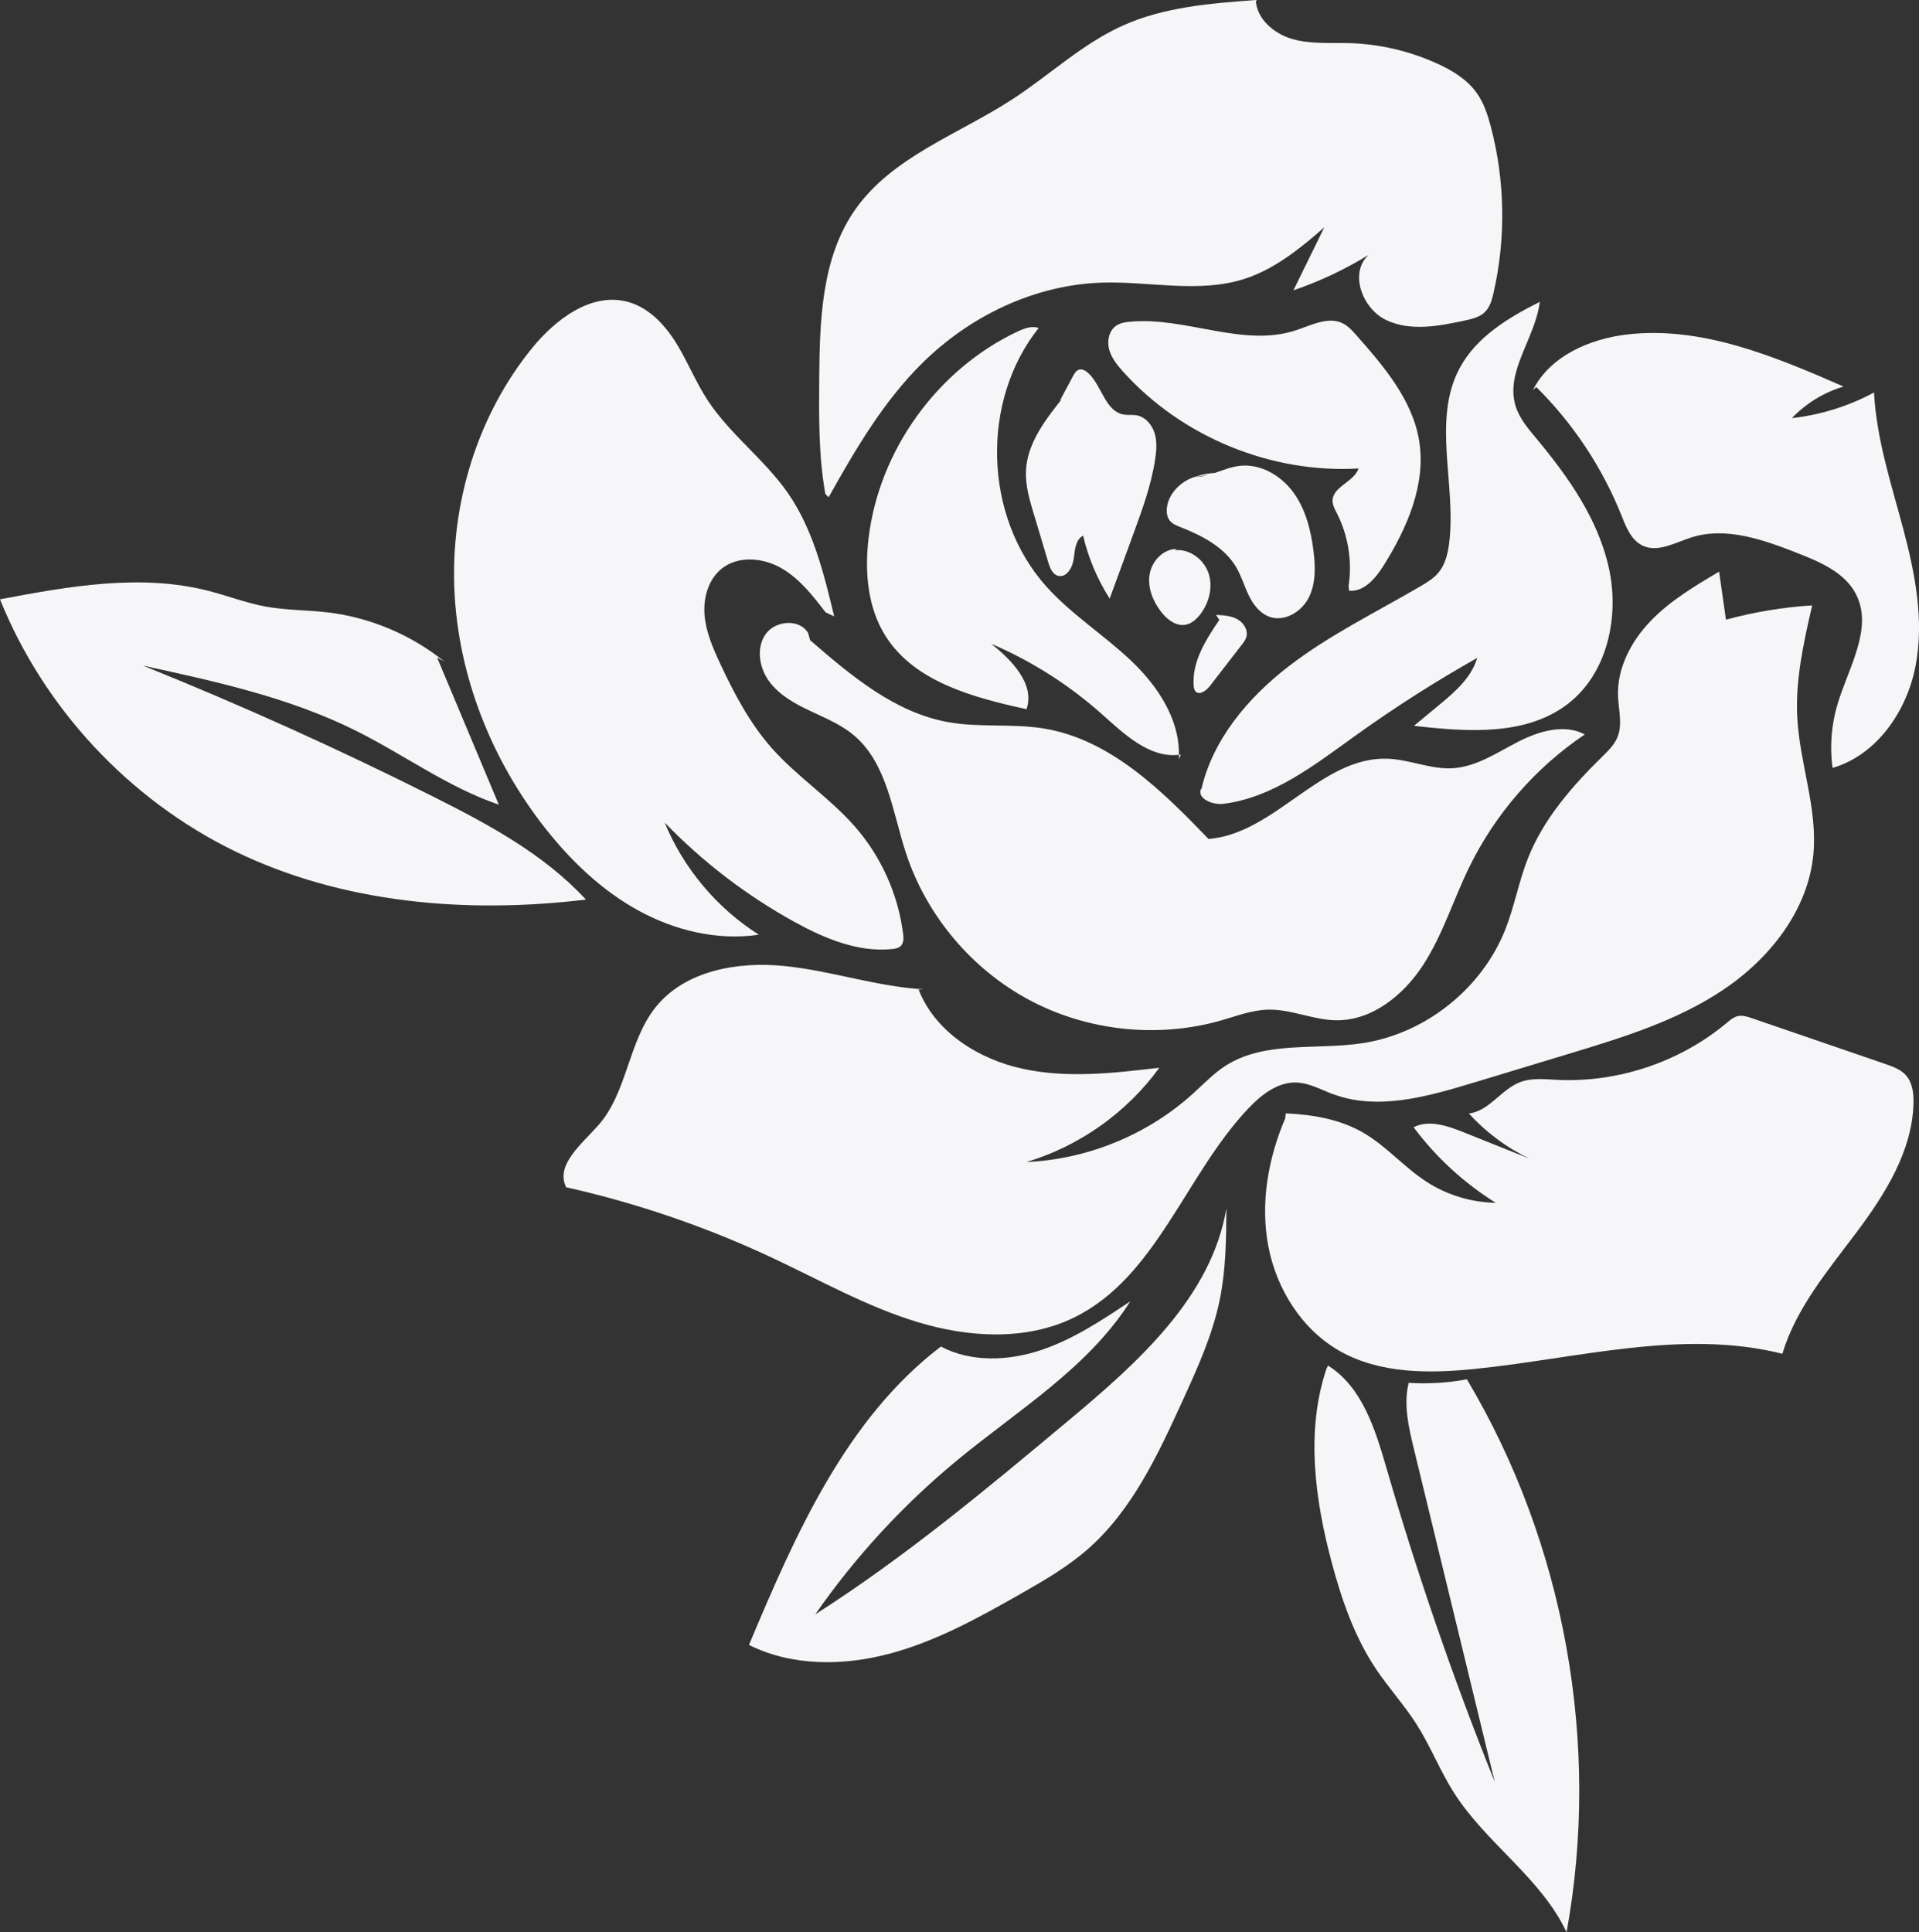 <?xml version="1.0" encoding="UTF-8"?>
<svg id="Layer_1" data-name="Layer 1" xmlns="http://www.w3.org/2000/svg" viewBox="0 0 1158.48 1166.52">
  <rect x="0" y="0" width="1158.48" height="1166.52" fill="#333333" stroke="none"/>
  <defs>
    <style>
      .cls-1 {
        fill: #f6f6f8;
      }
    </style>
  </defs>
  <path class="cls-1" d="m500.23,300.17c16.22-28.91,33.16-57.96,56.78-81.21,28.71-28.26,67.49-46.93,107.76-48.32,28.74-.99,58.36,6.5,85.82-2.07,18.61-5.81,34.22-18.47,48.88-31.33-6.21,12.68-12.43,25.35-18.64,38.03,15.85-5.41,31.1-12.6,45.37-21.38-11.87,10.84-3.8,32.51,10.72,39.38,14.53,6.87,31.59,3.63,47.3.25,4.41-.95,9.08-2.03,12.27-5.21,2.97-2.96,4.15-7.24,5.1-11.33,7.57-32.96,7.03-67.75-1.58-100.45-1.88-7.12-4.19-14.27-8.44-20.29-5.85-8.28-14.88-13.74-24.11-17.93-16.57-7.53-34.63-11.73-52.82-12.28-11.52-.35-23.3.72-34.38-2.45-11.08-3.17-21.64-12.06-22.18-23.57-27.42,2.02-55.5,4.21-80.54,15.55-24.27,10.99-44.01,29.82-66.34,44.35-32.73,21.3-72.69,34.75-95.04,66.78-20.32,29.12-21.33,67.06-21.61,102.57-.18,23.04-.35,46.24,3.69,68.93l1.99,1.99Z"/>
  <path class="cls-1" d="m1131.32,236.96c-15.33,8.25-32.26,13.53-49.57,15.46,8.51-8.91,19.37-15.55,31.17-19.07-41.48-18.11-85.42-36.61-130.38-31.46-22.84,2.62-46.66,13-57.09,33.49l2.04-1.67c22.19,21.97,39.81,48.55,51.4,77.55,2.8,7.01,5.85,14.83,12.65,18.1,9.22,4.44,19.67-1.76,29.42-4.88,21.16-6.77,43.88,1.46,64.56,9.59,13.57,5.34,28.27,11.67,34.92,24.65,10.51,20.53-4.42,44.09-11.08,66.18-3.77,12.48-4.83,25.78-3.09,38.7,26.85-7.81,45.02-34.43,50.2-61.91,5.18-27.48-.42-55.81-7.62-82.84-7.2-27.03-16.07-53.95-17.52-81.88Z"/>
  <path class="cls-1" d="m1138.13,642.33c-26.87-9.22-53.74-18.44-80.61-27.66-2.68-.92-5.52-1.85-8.29-1.26-2.65.56-4.8,2.41-6.87,4.15-28.32,23.66-65.7,36.17-102.56,34.34-7.46-.37-15.2-1.26-22.18,1.41-11.4,4.37-18.72,17.56-30.86,18.89,10.28,11.35,22.79,20.67,36.6,27.28-13.32-5.33-26.65-10.66-39.98-15.99-9.64-3.86-20.76-7.67-30.01-2.96,13.51,18.1,30.42,33.65,49.58,45.6-14.68-.22-29.27-4.64-41.61-12.59-13.69-8.82-24.47-21.75-38.6-29.86-14-8.04-30.43-10.83-46.56-11.53l-.29,2.96c-10.4,24.27-15.16,51.45-10.19,77.39,4.97,25.93,20.36,50.37,43.39,63.29,24,13.47,53.14,13.44,80.53,10.71,62.29-6.21,125.65-24.46,186.37-9.22,8.29-27.6,27.53-50.3,44.81-73.37,17.28-23.07,33.6-48.99,34.35-77.8.16-6-.57-12.48-4.56-16.96-3.19-3.57-7.93-5.26-12.47-6.82Z"/>
  <path class="cls-1" d="m804.7,660.52c26.62,9.96,56.21,1.76,83.41-6.47,19.52-5.91,39.04-11.82,58.56-17.73,32.44-9.82,65.41-19.89,93.57-38.74,28.16-18.85,51.32-48.14,54.48-81.88,2.59-27.65-8.25-54.78-9.73-82.52-1.22-22.81,3.9-45.43,8.99-67.7-17.58,1.1-35.04,3.99-52.04,8.61-1.38-9.66-2.76-19.33-4.14-28.99-14.66,8.68-29.51,17.51-41.32,29.78-11.81,12.27-20.42,28.62-19.7,45.63.35,8.21,2.77,16.78-.29,24.4-1.91,4.75-5.72,8.43-9.37,12.01-18.22,17.88-35.46,37.65-44.79,61.41-5.44,13.83-8.04,28.64-13.47,42.48-14.08,35.87-48.15,63.11-86.24,68.95-27.95,4.29-58.98-1.64-82.78,13.65-7.28,4.68-13.28,11.05-19.7,16.86-27.4,24.79-63.6,39.65-100.52,41.25,32-9.55,60.67-29.89,80.25-56.93-27.33,3.25-55.25,6.47-82.17.71-26.91-5.76-53.12-22.23-63.14-47.86l2.82-.18c-28.37-1.68-55.75-11.27-84.03-14.09-28.28-2.83-60.1,2.83-77.74,25.12-16.38,20.7-16.88,51-34.26,70.86-9.98,11.4-26.26,24.01-19.58,37.6,42.67,9.59,84.3,23.82,123.91,42.36,29.19,13.66,57.48,29.71,88.32,39.06,30.84,9.35,65.42,11.39,94.37-2.76,49.75-24.32,67.13-85.96,105.18-126.19,7.82-8.27,17.75-16.1,29.12-15.7,7.75.27,14.76,4.33,22.02,7.05Z"/>
  <path class="cls-1" d="m385.32,549.65c22.08,12.14,47.87,18.34,72.79,14.63-25.3-16.01-45.46-40.02-56.86-67.7,22.96,23.8,49.53,44.13,78.52,60.07,18.08,9.94,38.18,18.37,58.72,16.31,1.95-.2,4.04-.56,5.39-1.97,1.76-1.84,1.64-4.74,1.32-7.27-2.99-23.64-13.13-46.32-28.75-64.31-15.27-17.59-35.32-30.5-50.72-47.97-13.18-14.96-22.58-32.84-31.01-50.9-4.38-9.38-8.6-19.1-9.41-29.43-.81-10.33,2.37-21.51,10.5-27.92,9.97-7.85,24.84-6.52,35.85-.21,11.01,6.31,19.02,16.64,26.75,26.7l5.17,2.44c-6.23-25.97-12.75-52.61-28-74.54-14.21-20.44-35.21-35.55-48.73-56.47-7.06-10.92-11.88-23.16-18.76-34.19-6.88-11.04-16.49-21.24-29.04-24.67-21.93-5.99-43.6,10.37-57.93,28.01-32.89,40.5-49.08,93.64-46.81,145.76,2.26,52.12,22.51,102.92,54.78,143.91,15.58,19.79,34.15,37.59,56.23,49.73Z"/>
  <path class="cls-1" d="m487.83,382.09c-5.2-8.71-19.8-7.53-25.63.77-5.83,8.3-3.89,20.24,2.1,28.42,5.99,8.19,15.19,13.36,24.36,17.7,9.17,4.35,18.74,8.21,26.55,14.7,20.4,16.95,23.5,46.35,31.78,71.55,12.4,37.69,39.84,70.2,74.9,88.75,35.07,18.56,77.38,22.95,115.51,12,9.23-2.65,18.39-6.19,27.99-6.44,13.99-.37,27.39,6.27,41.38,6.41,21.61.21,40.6-15.25,52.37-33.38,11.76-18.13,18.16-39.13,27.59-58.58,15.72-32.4,40.15-60.53,70.02-80.63-12.57-6.6-28.04-1.88-40.64,4.64-12.61,6.52-24.98,14.95-39.15,15.79-13.17.78-25.86-5.19-39.03-5.74-40.19-1.67-68.25,45.27-108.35,48.44-28.16-29.23-59.22-60.04-99.27-66.66-19.08-3.16-38.79-.45-57.82-3.85-32.24-5.75-58.67-28.03-83.42-49.47l-1.25-4.42Z"/>
  <path class="cls-1" d="m614.23,200.17c-48.42,22.88-83.58,71.73-89.9,124.9-2.39,20.15-.6,41.63,10.2,58.81,17.53,27.85,53.04,37.2,85.17,44.27,5.19-15.16-8.8-29.55-21.34-39.52,24.42,10.46,47.13,24.91,66.95,42.61,13.47,12.03,28.63,26.51,46.37,24.45.41-21.71-12.97-41.76-28.86-56.82-16.51-15.65-36.12-27.98-51.28-44.93-37.68-42.12-39.69-111.71-4.51-155.93-4.19-1.48-8.78.28-12.8,2.18Z"/>
  <path class="cls-1" d="m712.82,455.64c-.39.06-.76,0-1.14.05-.02.85.09,1.68.04,2.54l1.11-2.59Z"/>
  <path class="cls-1" d="m881.22,222.14c-16.85,31.47-1.97,70.23-6.36,105.66-.79,6.36-2.34,12.91-6.43,17.84-2.95,3.56-7,6.01-11,8.35-26.8,15.67-54.94,29.36-79.53,48.31-24.59,18.96-45.86,44.23-52.72,74.51l-.05-.82c-2.88,6.06,6.83,10.1,13.49,9.27,29.85-3.74,54.87-23.36,79.3-40.92,23.73-17.05,48.39-32.8,73.85-47.15-3.47,11.94-13.54,20.6-23.12,28.53-5.02,4.15-10.04,8.31-15.05,12.46,32.09,3.66,67.91,6.34,93.33-13.59,23.66-18.55,30.82-52.63,24.27-81.97-6.54-29.35-24.46-54.8-43.71-77.9-4.98-5.98-10.2-12.08-12.51-19.51-6.51-20.94,11.99-41.2,14.57-62.97-18.99,9.51-38.29,21.19-48.31,39.91Z"/>
  <path class="cls-1" d="m694.01,346.72c-1.32,8.01,1.96,16.21,6.93,22.63,3.61,4.66,9.08,8.91,14.88,7.79,3.51-.68,6.37-3.22,8.58-6.02,5.52-7,8.01-16.68,5.16-25.12-2.86-8.44-11.63-14.9-20.48-13.81l1.26-.78c-8.12-.01-15.01,7.3-16.33,15.31Z"/>
  <path class="cls-1" d="m720.93,287.94c.11,0,.22-.04.33-.04.01,0,.03-.01.04-.02l-.37.05Z"/>
  <path class="cls-1" d="m766.26,372.33c9,3.28,19.33-2.83,23.72-11.34,4.39-8.52,4.16-18.63,2.99-28.14-1.55-12.64-4.75-25.47-12.29-35.73-7.54-10.26-20.16-17.51-32.79-15.82-4.98.66-9.74,2.6-14.52,4.22-4.14.25-8.21.99-12.07,2.36l7.74-1.06c-2.55.67-5.13,1.13-7.78,1.07-1.29.46-2.58.91-3.81,1.53-6.68,3.4-12.19,9.77-13.01,17.22-.3,2.72.09,5.66,1.83,7.77,1.59,1.94,4.05,2.9,6.38,3.82,13.14,5.17,26.57,12.13,33.7,24.32,3.1,5.3,4.81,11.28,7.48,16.81,2.67,5.53,6.66,10.86,12.43,12.96Z"/>
  <path class="cls-1" d="m721.64,417.31c2.27,2.68,6.47-.23,8.62-3.01,6.46-8.35,12.93-16.7,19.39-25.05,1.11-1.43,2.24-2.91,2.75-4.65,1.23-4.2-1.67-8.73-5.52-10.82-3.85-2.1-8.39-2.35-12.77-2.55l1.99,2.99c-8.17,12.07-16.7,25.43-15.46,39.96.1,1.11.28,2.29,1,3.14Z"/>
  <path class="cls-1" d="m814.45,356.64c9.13.77,16.12-7.7,20.97-15.47,14.14-22.63,25.66-49.01,21.26-75.33-4.11-24.58-21.26-44.65-37.74-63.34-2.48-2.81-5.05-5.69-8.42-7.34-8.78-4.28-18.87,1.17-28.15,4.23-32.02,10.59-66.58-8.29-100.16-5.18-2.88.27-5.85.74-8.26,2.34-4.44,2.96-5.75,9.19-4.38,14.35,1.36,5.16,4.85,9.47,8.42,13.45,35.43,39.42,89.25,61.56,142.16,58.48-2.72,8.15-15.64,10.88-15.68,19.47-.01,2.69,1.38,5.16,2.6,7.56,6.84,13.43,9.35,29.03,7.05,43.92l.3,2.85Z"/>
  <path class="cls-1" d="m624.06,310.16c2.92,9.77,5.84,19.53,8.77,29.3,1,3.35,2.49,7.2,5.86,8.13,5.08,1.41,8.81-4.93,9.49-10.16.69-5.23,1-11.61,5.68-14.05,3.16,13.45,8.61,26.36,16.04,38.01,4.75-12.98,9.5-25.96,14.26-38.94,5.4-14.76,10.84-29.64,13.2-45.19.81-5.29,1.23-10.8-.38-15.9-1.6-5.1-5.65-9.74-10.92-10.65-2.55-.44-5.18,0-7.73-.45-11.14-1.93-13.09-17.34-21.36-25.05-1.52-1.42-3.6-2.63-5.58-2.02-1.75.54-2.78,2.3-3.64,3.91-2.68,5.02-5.37,10.03-8.06,15.05l1.57-1.51c-10.34,12.92-21.15,27.06-21.9,43.59-.4,8.82,2.16,17.48,4.69,25.94Z"/>
  <path class="cls-1" d="m261.45,480.88c-57.25-28.72-115.67-55.09-175.08-79.02,43.86,9.52,88.24,19.23,128.41,39.24,29.05,14.47,55.62,34.21,86.34,44.68-12.41-29.6-24.82-59.19-37.23-88.79l4.26,2.3c-20.08-16.17-44.77-26.55-70.37-29.59-12.49-1.48-25.17-1.25-37.54-3.53-11.74-2.16-22.95-6.55-34.52-9.5-40.99-10.47-84.16-2.69-125.73,5.13,26.47,65.74,78,121.02,141.71,152.05,65.03,31.67,140.2,37.89,212.01,29.24-25.29-27.43-58.93-45.48-92.27-62.21Z"/>
  <path class="cls-1" d="m645,857.62c-49.25,41.16-98.68,82.45-152.81,116.95,24.25-34.9,53.34-66.43,86.16-93.43,36.54-30.06,78.66-55.55,103.99-95.51-17.17,11.45-34.62,23.04-54.21,29.53-19.57,6.48-41.89,7.36-60.14-2.23-57.32,43.7-87.85,113.51-115.84,180.12,25.93,12.96,56.89,12.75,84.9,5.28,28.01-7.47,53.69-21.65,78.89-35.99,14.08-8.01,28.2-16.18,40.41-26.82,26.93-23.47,42.53-56.99,57.38-89.48,9.1-19.92,18.28-40.05,22.65-61.51,3.68-18.05,3.88-36.61,3.98-55.03-9.05,53.68-53.58,93.21-95.35,128.12Z"/>
  <path class="cls-1" d="m567.92,812.9s.05.02.08.03c.88-.67,1.71-1.39,2.6-2.05l-2.68,2.02Z"/>
  <path class="cls-1" d="m850.4,834.85c-3.21,13.09-.02,26.8,3.16,39.9,16.27,67,32.53,134,48.8,200.99-24.92-62.02-46.75-125.29-65.37-189.49-6.77-23.34-14.66-48.95-35.26-61.83l-1.05,2.14c-12.44,37.48-6.92,78.58,3.27,116.73,6.01,22.49,13.72,44.85,26.66,64.21,7.68,11.49,17.1,21.76,24.53,33.42,8.49,13.33,14.23,28.26,22.73,41.57,19.45,30.45,52.53,51.29,67.85,84.02,20.73-113.65-1.06-234.55-60.17-333.8-11.57,2.14-23.4,2.86-35.15,2.13Z"/>
</svg>